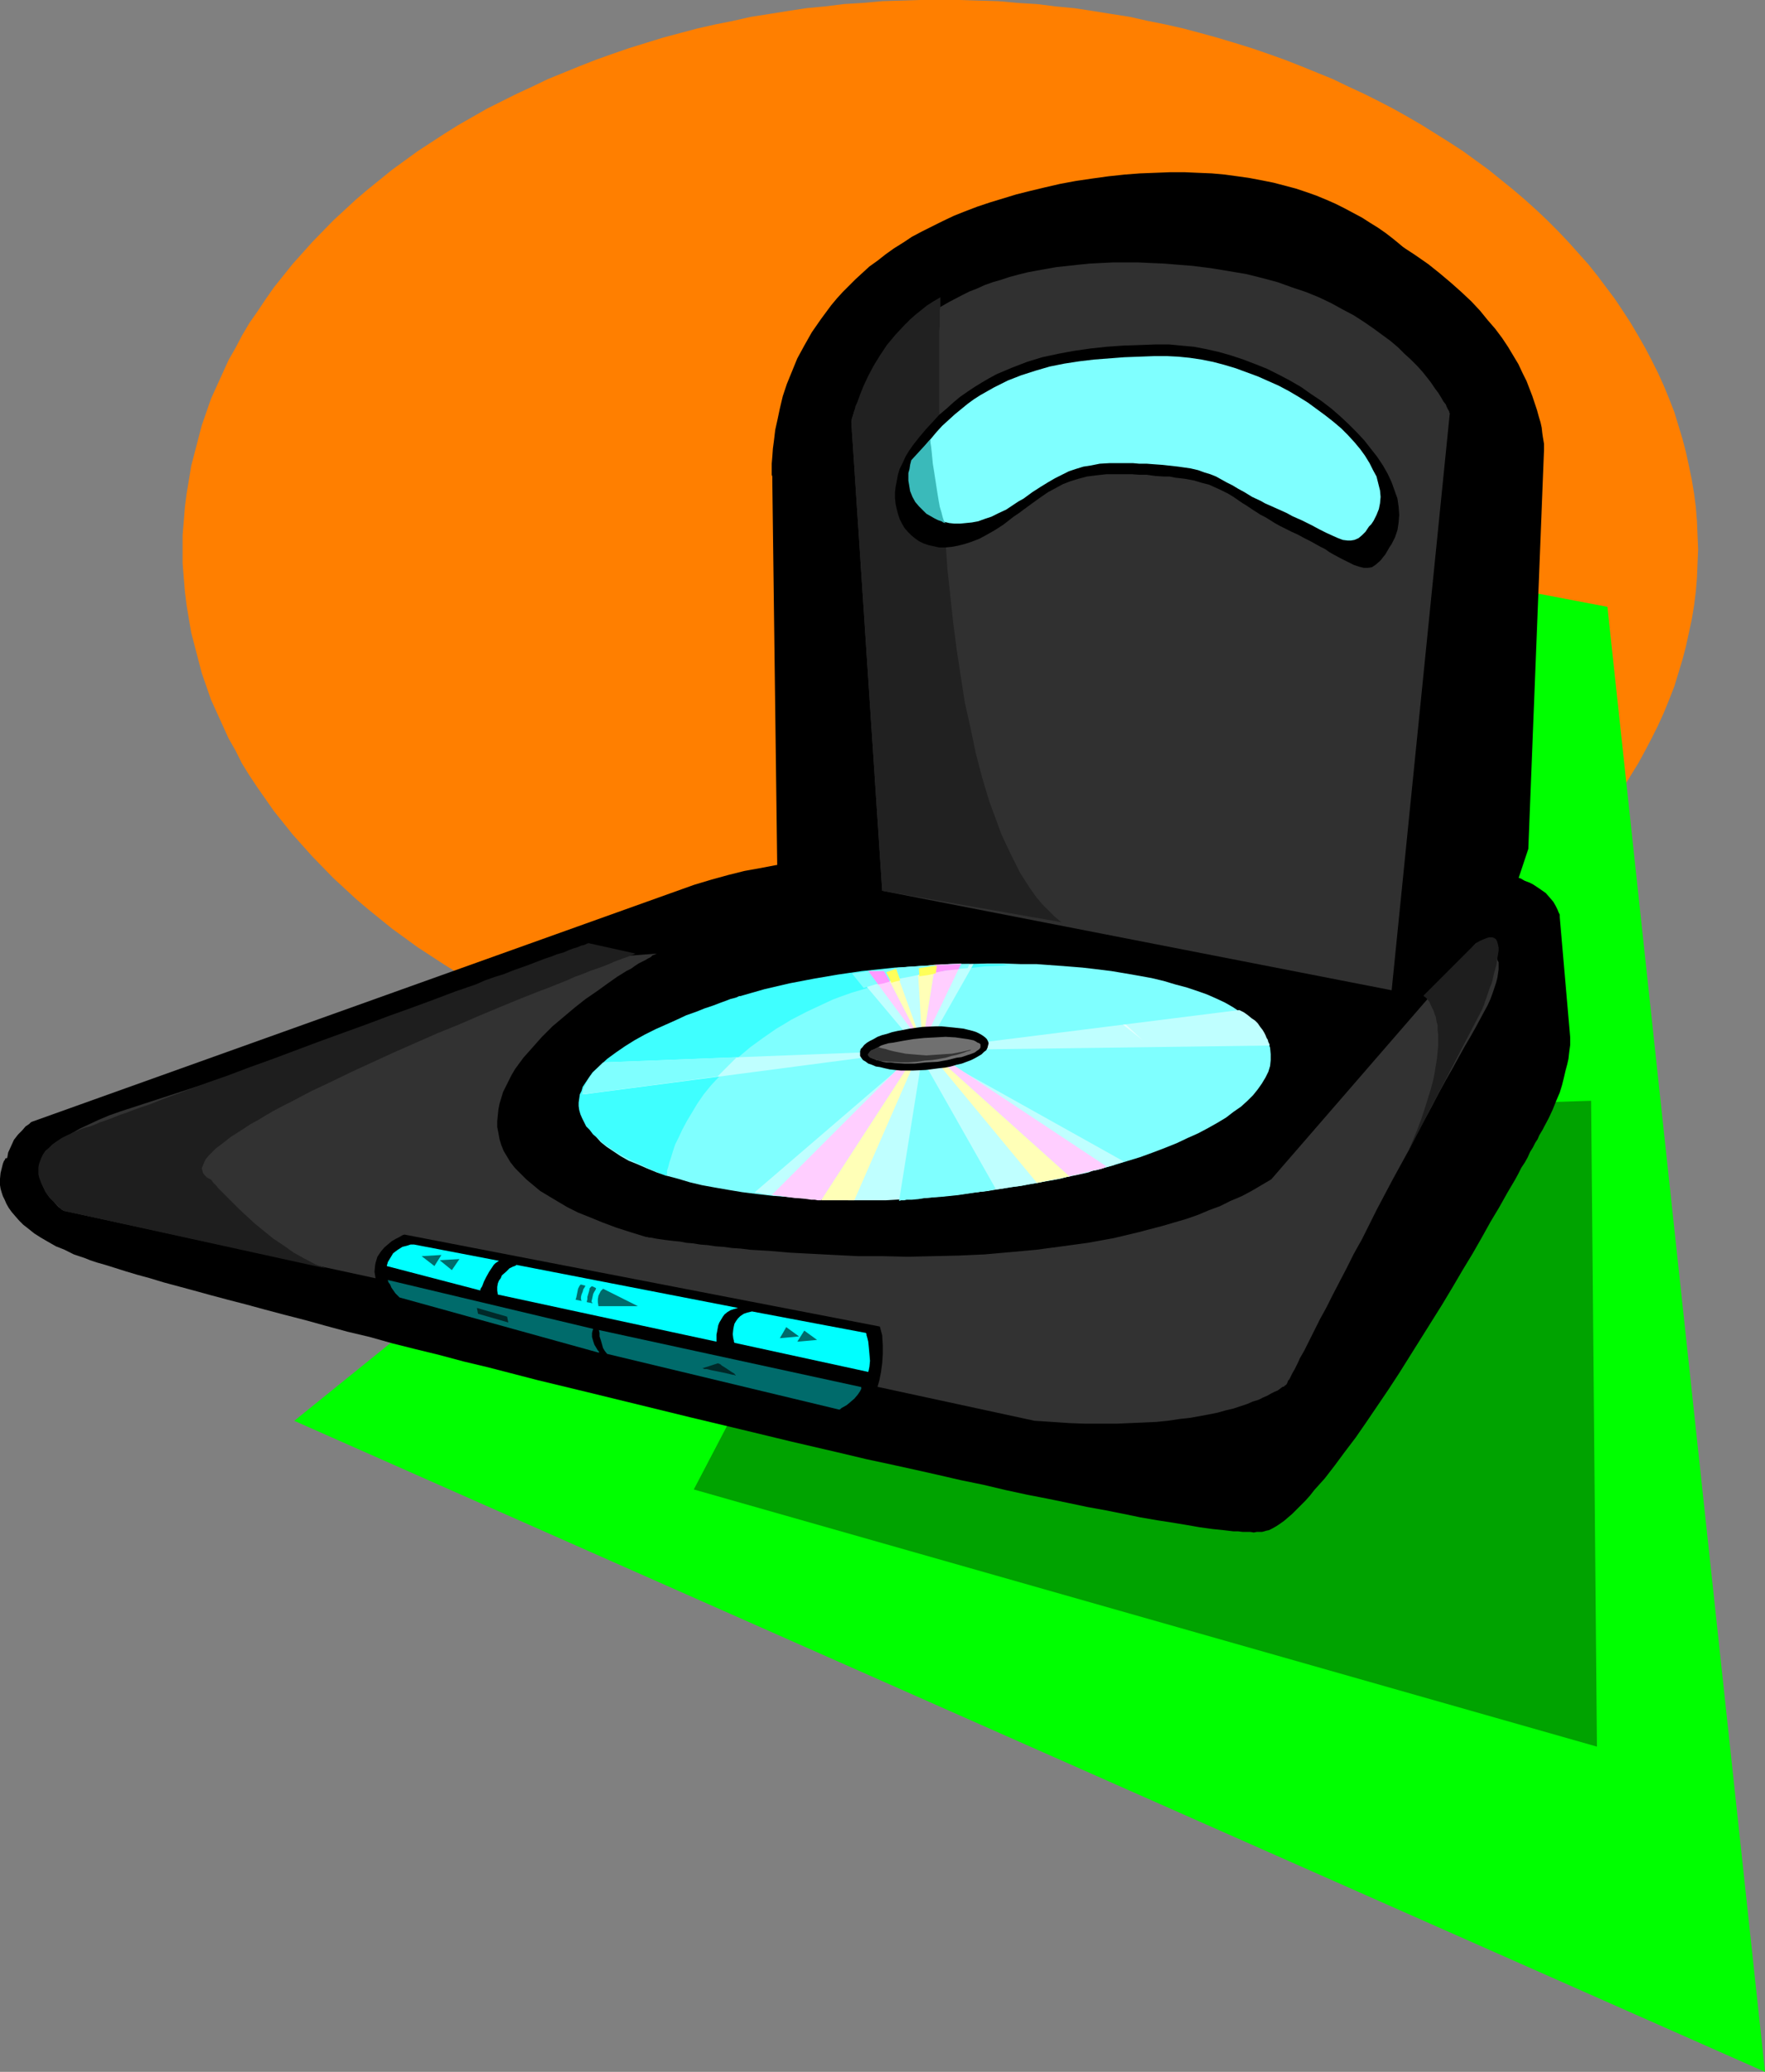 <?xml version="1.0" encoding="UTF-8" standalone="no"?>
<svg
   version="1.0"
   width="129.766mm"
   height="152.232mm"
   id="svg48"
   sodipodi:docname="Portable CD Player 2.wmf"
   xmlns:inkscape="http://www.inkscape.org/namespaces/inkscape"
   xmlns:sodipodi="http://sodipodi.sourceforge.net/DTD/sodipodi-0.dtd"
   xmlns="http://www.w3.org/2000/svg"
   xmlns:svg="http://www.w3.org/2000/svg">
  <rect width="100%" height="100%" fill="#808080" stroke="none"/>
  <sodipodi:namedview
     id="namedview48"
     pagecolor="#ffffff"
     bordercolor="#000000"
     borderopacity="0.25"
     inkscape:showpageshadow="2"
     inkscape:pageopacity="0.0"
     inkscape:pagecheckerboard="0"
     inkscape:deskcolor="#d1d1d1"
     inkscape:document-units="mm" />
  <defs
     id="defs1">
    <pattern
       id="WMFhbasepattern"
       patternUnits="userSpaceOnUse"
       width="6"
       height="6"
       x="0"
       y="0" />
  </defs>
  <path
     style="fill:#ff7f00;fill-opacity:1;fill-rule:evenodd;stroke:none"
     d="m 261.307,305.212 5.494,-0.162 5.333,-0.162 5.333,-0.162 5.333,-0.323 5.333,-0.485 5.171,-0.485 5.171,-0.646 5.333,-0.808 5.01,-0.808 5.171,-0.808 5.01,-0.969 4.848,-1.131 5.01,-1.131 4.848,-1.293 4.686,-1.293 4.848,-1.454 4.686,-1.454 4.686,-1.616 4.525,-1.616 4.525,-1.616 4.363,-1.777 4.363,-1.939 4.363,-1.939 4.202,-2.1 4.202,-2.1 4.04,-2.1 4.04,-2.262 3.878,-2.262 3.878,-2.424 3.878,-2.424 3.717,-2.424 3.555,-2.585 3.555,-2.585 3.394,-2.747 3.394,-2.747 3.232,-2.747 3.232,-2.908 3.07,-2.908 2.909,-2.908 2.909,-3.07 2.747,-3.07 2.747,-3.07 2.586,-3.231 2.424,-3.231 2.424,-3.231 2.262,-3.231 2.101,-3.393 2.101,-3.393 1.939,-3.555 1.778,-3.393 1.778,-3.555 1.616,-3.555 1.454,-3.555 1.454,-3.716 1.131,-3.716 1.131,-3.716 0.97,-3.716 0.808,-3.716 0.808,-3.716 0.646,-3.878 0.485,-3.878 0.323,-3.878 0.162,-4.039 0.162,-3.878 -0.162,-3.878 -0.162,-3.878 -0.323,-4.039 -0.485,-3.716 -0.646,-3.878 -0.808,-3.878 -0.808,-3.716 -0.97,-3.716 -1.131,-3.716 -1.131,-3.716 -1.454,-3.716 -1.454,-3.555 -1.616,-3.555 -1.778,-3.555 -1.778,-3.393 -1.939,-3.393 -2.101,-3.555 -2.101,-3.231 -2.262,-3.393 -2.424,-3.231 -2.424,-3.231 -2.586,-3.231 -2.747,-3.07 -2.747,-3.07 -2.909,-3.07 -2.909,-2.908 -3.07,-2.908 -3.232,-2.908 -3.232,-2.747 -3.394,-2.747 -3.394,-2.747 -3.555,-2.585 -3.555,-2.585 -3.717,-2.424 -3.878,-2.424 -3.878,-2.424 -3.878,-2.262 -4.04,-2.262 -4.04,-2.1 -4.202,-2.1 -4.202,-1.939 -4.363,-2.1 -4.363,-1.777 -4.363,-1.777 -4.525,-1.777 -4.525,-1.616 -4.686,-1.616 -4.686,-1.454 -4.848,-1.454 -4.686,-1.293 -4.848,-1.293 -5.01,-1.131 -4.848,-0.969 -5.01,-1.131 -5.171,-0.808 -5.01,-0.808 -5.333,-0.808 -5.171,-0.485 -5.171,-0.646 -5.333,-0.323 -5.333,-0.485 -5.333,-0.162 L 266.801,0 h -5.494 -5.494 l -5.333,0.162 -5.333,0.162 -5.333,0.485 -5.333,0.323 -5.171,0.646 -5.171,0.485 -5.333,0.808 -5.01,0.808 -5.171,0.808 -5.01,1.131 -4.848,0.969 -5.01,1.131 -4.848,1.293 -4.848,1.293 -4.686,1.454 -4.686,1.454 -4.686,1.616 -4.525,1.616 -4.525,1.777 -4.363,1.777 -4.363,1.777 -4.363,2.1 -4.202,1.939 -4.202,2.1 -4.202,2.1 -7.918,4.524 -3.878,2.424 -7.434,4.847 -3.555,2.585 -3.555,2.585 -3.394,2.747 -3.394,2.747 -3.232,2.747 -6.302,5.817 -5.818,5.978 -2.747,3.07 -2.747,3.07 -2.586,3.231 -2.586,3.231 -2.262,3.231 -2.262,3.393 -2.262,3.231 -2.101,3.555 -1.778,3.393 -1.939,3.393 -1.616,3.555 -1.616,3.555 -1.616,3.555 -1.293,3.716 -1.293,3.716 -0.97,3.716 -0.97,3.716 -0.97,3.716 -0.646,3.878 -0.646,3.878 -0.485,3.716 -0.323,4.039 -0.323,3.878 v 3.878 3.878 l 0.323,4.039 0.323,3.878 0.485,3.878 0.646,3.878 0.646,3.716 0.97,3.716 0.97,3.716 0.97,3.716 1.293,3.716 1.293,3.716 1.616,3.555 1.616,3.555 1.616,3.555 1.939,3.393 1.778,3.555 2.101,3.393 2.262,3.393 2.262,3.231 2.262,3.231 2.586,3.231 2.586,3.231 2.747,3.07 2.747,3.07 5.818,5.978 6.302,5.817 3.232,2.747 3.394,2.747 3.394,2.747 3.555,2.585 3.555,2.585 7.434,4.847 3.878,2.424 7.918,4.524 4.202,2.1 4.202,2.1 4.202,2.1 4.363,1.939 4.363,1.939 4.363,1.777 4.525,1.616 4.525,1.616 4.686,1.616 4.686,1.454 4.686,1.454 4.848,1.293 4.848,1.293 5.01,1.131 4.848,1.131 5.01,0.969 5.171,0.808 5.01,0.808 5.333,0.808 5.171,0.646 5.171,0.485 5.333,0.485 5.333,0.323 5.333,0.162 5.333,0.162 z"
     id="path1" />
  <path
     style="fill:#00ff00;fill-opacity:1;fill-rule:evenodd;stroke:none"
     d="M 377.982,155.434 81.77,394.562 490.455,575.363 446.662,168.521 Z"
     id="path2" />
  <path
     style="fill:#00a300;fill-opacity:1;fill-rule:evenodd;stroke:none"
     d="m 207.333,385.837 -14.544,27.791 250.965,71.415 -1.616,-179.347 -46.541,1.454 z"
     id="path3" />
  <path
     style="fill:#000000;fill-opacity:1;fill-rule:evenodd;stroke:none"
     d="m 414.504,266.273 10.181,-30.537 4.363,-110.839 v -0.485 -0.485 -0.646 l -0.162,-0.969 -0.162,-0.969 -0.162,-1.131 -0.162,-1.454 -0.323,-1.454 -0.485,-1.616 -0.485,-1.777 -0.646,-1.939 -0.646,-1.939 -0.808,-2.1 -0.808,-2.1 -1.131,-2.262 -1.131,-2.424 -1.454,-2.424 -1.454,-2.424 -1.616,-2.424 -1.939,-2.585 -2.101,-2.424 -2.101,-2.585 -2.424,-2.585 -2.747,-2.585 -2.909,-2.585 -3.07,-2.585 -3.232,-2.585 -3.717,-2.585 -3.717,-2.424 -4.202,-2.424 -4.363,-2.262 36.522,198.251 z"
     id="path4" />
  <path
     style="fill:#000000;fill-opacity:1;fill-rule:evenodd;stroke:none"
     d="m 414.504,266.273 2.909,-151.556 v -0.162 -0.162 l -0.162,-0.162 v -0.485 l -0.162,-0.485 -0.162,-0.485 v -0.646 l -0.323,-0.808 -0.162,-0.808 -0.323,-0.808 -0.485,-2.1 -0.808,-2.262 -0.97,-2.585 -1.131,-2.747 -1.293,-2.908 -1.454,-3.07 -1.778,-3.231 -1.939,-3.231 -2.262,-3.393 -2.424,-3.393 -2.747,-3.231 -3.07,-3.393 -3.232,-3.231 -3.717,-3.231 -1.778,-1.454 -2.101,-1.616 -2.101,-1.454 -2.101,-1.293 -2.262,-1.454 -2.424,-1.293 -2.424,-1.293 -2.586,-1.293 -2.586,-1.131 -2.747,-1.131 -2.747,-0.969 -2.909,-0.969 -3.07,-0.808 -3.07,-0.808 -3.232,-0.646 -3.394,-0.646 -3.394,-0.485 -3.555,-0.485 -3.555,-0.323 -3.878,-0.162 -3.717,-0.162 h -4.04 l -4.202,0.162 -4.202,0.162 -4.202,0.323 -4.525,0.485 -4.686,0.646 -4.363,0.646 -4.363,0.808 -4.202,0.969 -4.04,0.969 -3.878,0.969 -3.717,1.131 -3.717,1.131 -3.394,1.131 -3.394,1.293 -3.232,1.293 -3.07,1.454 -2.909,1.454 -2.909,1.454 -2.747,1.454 -2.424,1.616 -2.586,1.616 -2.262,1.616 -2.262,1.777 -2.262,1.616 -1.939,1.777 -1.939,1.777 -1.778,1.777 -1.778,1.777 -1.616,1.777 -1.616,1.939 -2.747,3.716 -2.586,3.716 -2.101,3.716 -1.939,3.555 -1.454,3.555 -1.454,3.555 -1.131,3.393 -0.808,3.393 -0.646,3.07 -0.646,2.908 -0.323,2.747 -0.323,2.424 -0.162,2.262 -0.162,1.939 v 3.07 l 0.162,0.485 v 0.808 0.323 0.162 l 1.454,113.748 z"
     id="path5" />
  <path
     style="fill:#000000;fill-opacity:1;fill-rule:evenodd;stroke:none"
     d="m 8.888,311.514 v 0 l -0.323,0.162 -0.162,0.162 -0.323,0.323 -0.485,0.323 -0.485,0.323 -0.97,1.131 -1.131,1.131 -1.131,1.454 -0.808,1.777 -0.808,1.777 -0.162,0.969 -0.162,0.808 v 0.969 1.131 l 0.323,0.969 0.323,1.131 0.646,0.969 0.646,1.131 0.97,0.969 1.131,1.131 1.293,0.969 1.616,0.969 1.778,1.131 2.101,0.969 2.262,0.969 2.586,0.969 2.101,0.808 2.586,0.646 2.747,0.808 2.909,0.808 3.394,0.969 3.555,0.969 3.878,0.969 4.202,1.131 4.202,0.969 4.686,1.131 4.848,1.131 5.01,1.131 5.171,1.131 5.333,1.293 5.656,1.293 5.656,1.293 5.979,1.293 5.979,1.293 6.141,1.293 6.302,1.454 6.302,1.293 6.464,1.293 13.09,2.747 13.413,2.908 13.574,2.747 27.149,5.494 13.413,2.747 13.251,2.585 6.464,1.293 6.464,1.293 6.302,1.293 6.302,1.293 5.979,1.131 6.141,1.131 5.818,1.131 5.494,1.131 5.494,1.131 5.333,0.969 5.171,0.969 5.01,0.969 4.686,0.969 4.363,0.808 4.363,0.969 4.04,0.808 3.717,0.646 3.555,0.646 3.07,0.646 3.07,0.646 2.586,0.485 2.262,0.323 1.939,0.323 0.97,0.323 0.808,0.162 h 0.646 l 0.646,0.162 0.485,0.162 h 0.323 l 0.485,0.162 h 0.162 0.162 v 0 h 0.162 l 0.162,0.162 h 0.485 0.485 l 0.646,0.162 h 0.808 l 0.97,0.162 h 1.131 2.262 1.454 l 1.293,-0.162 3.07,-0.323 1.616,-0.323 1.616,-0.323 1.616,-0.485 1.616,-0.485 1.778,-0.808 1.616,-0.646 1.778,-0.808 1.616,-1.131 1.778,-1.131 1.616,-1.131 1.616,-1.454 1.616,-1.616 1.454,-1.616 1.616,-1.939 1.293,-2.1 1.293,-2.262 1.293,-2.424 1.131,-2.585 0.162,-0.485 0.323,-0.646 0.323,-0.808 0.485,-0.969 0.485,-0.969 0.646,-1.131 0.646,-1.454 0.808,-1.293 0.646,-1.616 0.97,-1.616 0.808,-1.777 0.97,-1.939 1.131,-1.939 0.97,-1.939 1.131,-2.262 1.131,-2.1 2.586,-4.686 2.424,-5.009 2.909,-5.17 2.747,-5.17 2.909,-5.494 2.909,-5.494 5.979,-11.31 5.979,-11.149 2.909,-5.332 2.747,-5.332 2.747,-5.009 2.586,-4.847 2.586,-4.524 1.131,-2.262 1.131,-2.1 0.97,-1.939 1.131,-1.939 0.97,-1.777 0.97,-1.777 0.808,-1.616 0.808,-1.454 0.646,-1.454 0.808,-1.293 0.485,-0.969 0.646,-1.131 0.323,-0.808 0.485,-0.646 0.323,-0.646 0.162,-0.323 0.162,-0.323 v 0 -0.162 -0.485 l -0.323,-0.646 -0.323,-0.808 -0.485,-0.969 -0.646,-1.131 -0.97,-1.131 -1.131,-1.293 -1.616,-1.131 -0.97,-0.646 -0.97,-0.646 -0.97,-0.485 -1.293,-0.485 -1.131,-0.646 -1.454,-0.485 -1.454,-0.485 -1.616,-0.323 -1.778,-0.323 -1.778,-0.323 -1.939,-0.323 -2.101,-0.162 h -2.262 -2.424 -4.363 l -1.778,-0.162 h -4.04 -2.101 -2.424 l -2.262,-0.162 h -2.586 -2.747 -2.747 l -5.656,-0.162 h -6.141 l -6.464,-0.162 -6.626,-0.162 h -6.787 l -7.11,-0.162 -28.442,-0.485 -7.11,-0.162 -6.949,-0.162 -6.787,-0.162 -6.626,-0.162 h -6.302 l -5.979,-0.162 h -2.909 l -2.747,-0.162 h -2.586 l -2.586,-0.162 h -2.424 -2.424 -2.101 l -2.101,-0.162 h -1.939 -1.939 -1.616 -1.454 -1.454 l -1.131,-0.162 h -1.939 -0.646 -0.97 -0.162 l -0.323,-0.162 h -1.616 -0.808 -1.778 -1.131 -1.131 l -1.293,0.162 h -1.293 l -1.454,0.162 -3.232,0.162 -3.394,0.323 -3.717,0.485 -3.878,0.485 -4.202,0.808 -4.525,0.808 -4.525,1.131 -4.686,1.293 -4.848,1.454 z"
     id="path6" />
  <path
     style="fill:#000000;fill-opacity:1;fill-rule:evenodd;stroke:none"
     d="m 433.411,254.64 2.909,33.446 v 0.646 0.485 0.969 l -0.162,1.131 -0.162,1.293 -0.162,1.454 -0.323,1.454 -0.485,1.777 -0.485,2.1 -0.485,1.939 -0.646,2.1 -0.97,2.262 -0.97,2.424 -1.131,2.424 -1.293,2.424 -0.323,0.646 -0.485,0.808 -0.485,0.808 -0.485,1.131 -0.646,0.969 -0.646,1.293 -0.808,1.293 -0.646,1.454 -0.808,1.454 -0.97,1.454 -0.808,1.616 -0.97,1.777 -2.101,3.555 -2.262,4.039 -2.424,4.039 -2.424,4.362 -2.586,4.524 -2.747,4.524 -2.747,4.686 -2.909,4.847 -5.979,9.533 -5.979,9.533 -3.07,4.686 -3.07,4.524 -3.07,4.524 -2.909,4.201 -3.07,4.039 -2.747,3.716 -2.747,3.555 -2.909,3.231 -1.131,1.454 -1.293,1.454 -1.293,1.293 -1.293,1.293 -1.131,1.131 -1.131,0.969 -1.131,0.969 -1.131,0.808 -0.97,0.646 -1.131,0.646 -0.97,0.485 -0.808,0.162 -0.485,0.162 -0.646,0.162 h -0.646 -0.808 l -0.808,0.162 -0.97,-0.162 h -1.131 -0.97 l -1.293,-0.162 h -1.293 l -2.747,-0.323 -3.07,-0.323 -3.555,-0.485 -3.717,-0.646 -3.878,-0.646 -4.202,-0.646 -4.686,-0.808 -4.686,-0.969 -4.848,-0.969 -5.333,-0.969 -5.333,-1.131 -5.494,-1.131 -5.818,-1.131 -5.979,-1.293 -6.141,-1.454 -6.302,-1.293 -6.302,-1.454 -6.464,-1.454 -6.626,-1.454 -6.787,-1.454 -6.787,-1.616 -13.898,-3.231 -14.059,-3.393 -14.221,-3.393 -28.442,-6.948 -14.059,-3.393 -13.736,-3.555 -6.787,-1.616 -6.626,-1.777 -6.626,-1.616 -6.464,-1.616 -6.302,-1.777 -6.141,-1.454 -5.979,-1.616 -5.818,-1.616 -5.656,-1.454 -5.494,-1.454 -5.333,-1.454 -5.01,-1.293 -4.848,-1.293 -4.686,-1.293 -4.202,-1.131 -4.202,-1.131 -3.717,-1.131 -3.555,-0.969 -3.232,-0.969 -3.07,-0.969 -2.586,-0.808 -1.131,-0.323 -1.131,-0.323 -0.97,-0.323 -0.97,-0.323 -0.808,-0.323 -0.808,-0.323 -2.909,-0.969 -2.586,-1.293 -2.424,-0.969 -2.262,-1.293 -1.939,-1.131 L 9.534,342.536 7.918,341.243 6.464,340.112 5.333,338.981 4.202,337.689 3.232,336.558 2.424,335.427 1.778,334.296 1.293,333.165 0.808,332.195 0.485,331.226 0.162,330.095 0,329.125 v -1.777 l 0.162,-1.616 0.323,-1.293 0.323,-1.293 0.323,-0.808 0.162,-0.162 0.162,-0.323 v -0.162 0 z"
     id="path7" />
  <path
     style="fill:#303030;fill-opacity:1;fill-rule:evenodd;stroke:none"
     d="m 245.147,247.369 -8.565,-129.905 v 0 -0.485 l 0.162,-0.808 0.323,-0.969 0.323,-1.131 0.485,-1.293 0.646,-1.616 0.808,-1.777 0.97,-1.777 0.97,-1.939 1.293,-2.1 1.454,-2.262 1.616,-2.1 1.778,-2.262 2.101,-2.262 2.424,-2.262 2.586,-2.262 2.747,-2.262 3.07,-2.1 3.394,-1.939 3.717,-1.939 1.939,-0.969 2.101,-0.808 2.101,-0.969 2.262,-0.808 2.262,-0.646 2.424,-0.808 2.424,-0.646 2.586,-0.646 2.586,-0.485 2.747,-0.485 2.747,-0.485 3.07,-0.323 2.909,-0.323 3.232,-0.323 3.07,-0.162 3.394,-0.162 h 3.394 3.555 l 3.555,0.162 3.717,0.162 3.878,0.323 4.04,0.323 5.171,0.646 4.848,0.808 4.848,0.808 4.525,1.131 4.202,1.131 4.04,1.454 3.878,1.293 3.555,1.454 3.394,1.616 3.232,1.777 3.07,1.616 2.747,1.777 2.586,1.777 2.424,1.777 2.424,1.777 2.101,1.777 1.778,1.777 1.778,1.616 1.778,1.777 1.454,1.616 1.293,1.616 1.131,1.454 0.97,1.454 0.97,1.293 0.808,1.293 0.646,1.131 0.646,0.808 0.323,0.808 0.323,0.646 0.323,0.485 v 0.323 l 0.162,0.162 -16.16,160.281 z"
     id="path8" />
  <path
     style="fill:#212121;fill-opacity:1;fill-rule:evenodd;stroke:none"
     d="m 261.307,82.564 v 0.485 0.485 1.616 l -0.162,0.969 v 1.293 1.293 1.616 l -0.162,1.777 v 1.939 1.939 12.118 2.747 2.908 l 0.162,2.908 0.162,3.07 v 3.07 l 0.323,6.625 0.162,6.786 0.485,7.109 0.485,7.109 0.485,7.432 0.808,7.432 0.808,7.594 0.97,7.432 1.131,7.432 1.131,7.271 1.616,7.271 1.454,6.948 1.778,6.786 0.97,3.231 0.97,3.231 1.131,3.07 1.131,3.07 1.131,3.07 1.293,2.747 1.293,2.747 1.293,2.585 1.293,2.585 1.454,2.262 1.454,2.262 1.616,2.262 1.616,1.939 1.778,1.777 1.616,1.616 1.939,1.616 -49.773,-8.725 -8.565,-129.905 v 0 -0.162 -0.323 l 0.162,-0.485 0.162,-0.485 0.162,-0.646 0.162,-0.808 0.323,-0.808 0.162,-0.969 0.485,-0.969 0.808,-2.262 0.97,-2.424 1.293,-2.747 1.454,-2.747 1.778,-2.908 1.939,-2.908 2.424,-2.908 2.586,-2.747 1.454,-1.454 1.454,-1.293 1.616,-1.293 1.616,-1.293 1.778,-1.131 z"
     id="path9" />
  <path
     style="fill:#000000;fill-opacity:1;fill-rule:evenodd;stroke:none"
     d="m 321.26,95.652 h 3.555 l 3.394,0.323 3.555,0.323 3.394,0.646 3.555,0.808 3.394,0.969 3.394,1.131 3.394,1.293 3.232,1.293 3.232,1.616 3.07,1.616 3.07,1.777 2.747,1.939 2.909,1.939 2.747,2.1 2.424,2.1 2.424,2.262 2.262,2.262 2.101,2.262 1.778,2.262 1.778,2.262 1.616,2.424 1.293,2.262 1.131,2.424 0.808,2.262 0.808,2.262 0.323,2.262 0.162,2.262 -0.162,2.1 -0.323,2.1 -0.646,1.939 -0.97,1.939 -0.646,0.969 -0.646,1.131 -0.485,0.808 -0.646,0.808 -0.485,0.646 -0.485,0.485 -1.131,0.969 -0.97,0.646 -1.131,0.162 h -1.131 l -1.293,-0.323 -1.454,-0.485 -1.616,-0.808 -1.939,-0.969 -2.101,-1.131 -1.131,-0.646 -1.131,-0.808 -1.293,-0.646 -1.454,-0.808 -1.454,-0.808 -1.616,-0.808 -1.778,-0.969 -1.778,-0.808 -1.616,-0.808 -1.616,-0.808 -1.454,-0.808 -1.293,-0.808 -1.293,-0.808 -1.293,-0.646 -2.262,-1.454 -1.939,-1.293 -0.808,-0.485 -0.97,-0.646 -1.616,-1.131 -1.616,-0.969 -1.616,-0.808 -1.778,-0.808 -1.778,-0.808 -1.939,-0.485 -2.101,-0.646 -2.586,-0.485 -1.293,-0.162 -1.454,-0.162 -1.616,-0.323 h -1.616 l -2.424,-0.162 -2.262,-0.323 h -2.101 l -2.101,-0.162 h -1.778 -3.555 -1.616 l -2.909,0.323 -2.586,0.323 -2.424,0.646 -2.101,0.646 -2.101,0.808 -2.101,1.131 -2.101,1.131 -2.101,1.454 -2.262,1.616 -2.424,1.777 -1.293,0.969 -1.454,0.969 -1.454,1.131 -1.454,1.131 -2.262,1.454 -2.262,1.293 -2.101,1.131 -2.101,0.808 -1.939,0.646 -1.939,0.485 -1.778,0.323 -1.778,0.162 h -1.616 l -1.454,-0.323 -1.454,-0.323 -1.454,-0.485 -1.293,-0.646 -1.131,-0.808 -0.97,-0.808 -0.97,-0.969 -0.97,-1.131 -0.646,-1.131 -0.646,-1.293 -0.485,-1.454 -0.323,-1.293 -0.323,-1.454 -0.162,-1.616 v -1.616 l 0.162,-1.454 0.323,-1.616 0.323,-1.777 0.485,-1.616 0.808,-1.616 0.808,-1.777 0.97,-1.616 1.131,-1.616 1.778,-2.262 1.778,-2.1 1.939,-2.1 1.778,-1.939 2.101,-1.777 1.778,-1.616 1.939,-1.616 2.101,-1.454 1.939,-1.293 2.101,-1.293 1.939,-1.131 2.101,-1.131 4.202,-1.777 4.202,-1.616 4.202,-1.293 4.525,-0.969 4.363,-0.808 4.525,-0.646 4.525,-0.485 4.525,-0.323 z"
     id="path10" />
  <path
     style="fill:#7fffff;fill-opacity:1;fill-rule:evenodd;stroke:none"
     d="m 320.937,98.883 h 3.232 l 3.232,0.162 3.232,0.323 3.232,0.485 3.232,0.646 3.07,0.808 3.232,0.969 3.07,1.131 3.07,1.131 2.909,1.293 2.909,1.293 2.747,1.454 2.747,1.616 2.586,1.616 2.424,1.777 2.424,1.777 2.262,1.777 2.101,1.777 1.939,1.939 1.778,1.939 1.616,1.939 1.293,1.777 1.293,2.1 0.97,1.939 0.97,1.777 0.485,1.939 0.485,1.939 0.162,1.777 -0.162,1.777 -0.323,1.616 -0.646,1.616 -0.808,1.616 -0.646,0.969 -0.646,0.646 -0.97,1.454 -0.97,0.969 -0.97,0.808 -1.131,0.485 -0.97,0.162 h -0.97 l -1.293,-0.162 -1.293,-0.485 -1.454,-0.646 -1.778,-0.808 -1.939,-0.969 -2.101,-1.131 -1.293,-0.646 -1.293,-0.646 -1.454,-0.646 -1.454,-0.646 -1.454,-0.808 -1.778,-0.808 -1.454,-0.646 -1.454,-0.646 -1.454,-0.646 -1.131,-0.646 -2.424,-1.131 -2.101,-1.293 -1.778,-0.969 -1.616,-0.969 -1.616,-0.808 -1.454,-0.808 -1.454,-0.808 -1.616,-0.646 -1.616,-0.485 -1.778,-0.646 -2.101,-0.485 -2.262,-0.323 -1.131,-0.162 -1.454,-0.162 -1.454,-0.162 -1.454,-0.162 -2.262,-0.162 -2.101,-0.162 h -2.101 l -1.778,-0.162 h -1.778 -1.616 -1.616 -1.454 l -2.747,0.162 -2.424,0.485 -2.101,0.323 -2.101,0.646 -1.939,0.646 -1.939,0.969 -1.939,0.969 -1.939,1.131 -2.101,1.293 -2.262,1.454 -2.424,1.777 -1.454,0.808 -1.454,0.969 -1.939,1.293 -2.101,0.969 -1.939,0.969 -1.939,0.646 -1.778,0.646 -1.778,0.323 -1.616,0.162 -1.616,0.162 h -1.616 l -1.454,-0.162 -1.293,-0.323 -1.293,-0.485 -1.131,-0.485 -1.131,-0.646 -0.97,-0.646 -0.97,-0.808 -0.646,-0.969 -0.808,-0.969 -0.485,-0.969 -0.485,-1.131 -0.323,-1.131 -0.162,-1.293 -0.162,-1.293 v -1.293 l 0.162,-1.293 0.162,-1.293 0.323,-1.454 0.646,-1.293 0.646,-1.454 0.646,-1.293 0.97,-1.454 1.131,-1.293 1.616,-1.939 1.616,-1.777 1.778,-1.616 1.778,-1.616 1.778,-1.454 1.778,-1.454 1.778,-1.293 1.778,-1.131 3.717,-2.1 3.878,-1.939 3.717,-1.454 4.04,-1.293 3.878,-1.131 4.04,-0.808 4.202,-0.646 4.04,-0.485 4.202,-0.323 4.202,-0.323 z"
     id="path11" />
  <path
     style="fill:#3ababa;fill-opacity:1;fill-rule:evenodd;stroke:none"
     d="m 258.56,121.988 v 0.323 0.162 0.485 l 0.162,0.969 0.162,1.454 0.162,1.616 0.162,1.777 0.323,1.939 0.323,2.1 0.646,4.201 0.323,1.939 0.323,1.777 0.485,1.616 0.323,1.293 0.323,0.969 0.323,0.485 0.162,0.162 h -0.162 l -0.485,-0.162 -0.485,-0.323 -0.97,-0.323 -0.97,-0.485 -1.131,-0.646 -1.131,-0.646 -0.97,-0.969 -1.131,-1.131 -0.97,-1.131 -0.808,-1.454 -0.646,-1.616 -0.323,-1.939 -0.162,-0.969 v -0.969 -1.131 l 0.323,-1.131 0.162,-1.131 0.323,-1.293 z"
     id="path12" />
  <path
     style="fill:#000000;fill-opacity:1;fill-rule:evenodd;stroke:none"
     d="m 260.822,340.758 5.333,-0.485 5.333,-0.485 5.171,-0.646 5.171,-0.808 5.171,-0.808 4.848,-0.808 4.848,-0.969 4.686,-1.131 4.686,-1.131 4.363,-1.131 4.363,-1.131 4.202,-1.454 4.04,-1.293 3.717,-1.454 3.878,-1.454 3.555,-1.454 3.232,-1.616 3.232,-1.616 3.07,-1.616 2.747,-1.777 2.586,-1.616 2.424,-1.777 2.262,-1.777 1.939,-1.777 1.778,-1.777 1.454,-1.939 1.293,-1.939 0.97,-1.777 0.808,-1.939 0.485,-1.939 0.323,-1.939 v -1.777 l -0.323,-1.939 -0.485,-1.777 -0.808,-1.939 -1.131,-1.616 -1.293,-1.777 -1.616,-1.616 -1.778,-1.616 -1.939,-1.616 -2.262,-1.454 -2.424,-1.293 -2.747,-1.454 -2.747,-1.293 -3.07,-1.131 -3.232,-1.131 -3.394,-1.131 -3.555,-0.969 -3.717,-0.969 -4.04,-0.808 -4.04,-0.808 -4.202,-0.646 -4.363,-0.646 -4.363,-0.646 -4.686,-0.323 -4.686,-0.323 -4.686,-0.323 -5.01,-0.323 h -5.01 -5.171 -5.171 l -5.171,0.323 -5.333,0.323 -5.494,0.323 -5.333,0.485 -5.333,0.485 -5.171,0.646 -5.171,0.808 -5.171,0.808 -4.848,0.969 -4.848,0.969 -4.686,0.969 -4.525,1.131 -4.525,1.131 -4.363,1.293 -4.04,1.293 -4.04,1.293 -3.878,1.454 -3.717,1.454 -3.555,1.616 -3.394,1.454 -3.232,1.616 -3.07,1.777 -2.747,1.616 -2.586,1.616 -2.424,1.777 -2.262,1.777 -1.939,1.939 -1.616,1.777 -1.616,1.777 -1.293,1.939 -0.97,1.939 -0.808,1.777 -0.485,1.939 -0.323,1.939 v 1.939 l 0.323,1.939 0.646,1.777 0.646,1.777 1.131,1.777 1.293,1.616 1.616,1.616 1.778,1.616 2.101,1.616 2.101,1.454 2.424,1.454 2.747,1.293 2.747,1.293 3.07,1.131 3.232,1.131 3.394,1.131 3.555,0.969 3.717,0.969 4.04,0.808 4.04,0.808 4.202,0.808 4.363,0.485 4.363,0.646 4.686,0.323 4.686,0.485 4.848,0.323 4.848,0.162 h 5.01 5.171 5.171 l 5.333,-0.162 5.333,-0.323 z"
     id="path13" />
  <path
     style="fill:#7fffff;fill-opacity:1;fill-rule:evenodd;stroke:none"
     d="m 260.014,332.195 5.01,-0.485 4.848,-0.485 4.686,-0.485 4.686,-0.808 4.686,-0.646 4.363,-0.808 4.525,-0.808 4.202,-0.969 4.202,-0.969 4.04,-0.969 4.04,-1.131 3.717,-1.131 3.717,-1.131 3.555,-1.293 3.394,-1.293 3.232,-1.293 3.07,-1.454 2.909,-1.293 2.747,-1.454 2.586,-1.454 2.424,-1.454 2.101,-1.616 2.101,-1.454 1.778,-1.616 1.616,-1.616 1.293,-1.616 1.131,-1.616 0.97,-1.616 0.808,-1.616 0.485,-1.616 0.162,-1.616 v -1.616 l -0.162,-1.777 -0.485,-1.454 -0.808,-1.616 -0.97,-1.454 -1.293,-1.454 -1.293,-1.454 -1.616,-1.293 -1.939,-1.293 -1.939,-1.293 -2.262,-1.293 -2.424,-1.131 -2.586,-1.131 -2.747,-0.969 -2.909,-0.969 -3.07,-0.808 -3.232,-0.969 -3.394,-0.808 -3.555,-0.646 -3.717,-0.646 -3.878,-0.646 -3.878,-0.485 -4.202,-0.485 -4.04,-0.323 -4.363,-0.323 -4.363,-0.323 h -4.525 l -4.525,-0.162 h -4.686 l -4.686,0.162 -4.848,0.162 -4.848,0.323 -4.848,0.323 -5.01,0.485 -4.848,0.485 -4.686,0.485 -4.686,0.808 -4.686,0.646 -4.525,0.808 -4.363,0.808 -4.202,0.969 -4.202,0.969 -4.04,1.131 -4.04,0.969 -3.717,1.131 -3.717,1.293 -3.555,1.131 -3.394,1.293 -3.232,1.293 -3.07,1.454 -2.909,1.293 -2.747,1.454 -2.586,1.454 -2.424,1.616 -2.101,1.454 -2.101,1.454 -1.778,1.616 -1.616,1.616 -1.293,1.616 -1.131,1.616 -0.97,1.616 -0.808,1.616 -0.485,1.616 -0.162,1.616 v 1.616 l 0.162,1.777 0.485,1.454 0.808,1.616 0.97,1.454 1.293,1.454 1.293,1.454 1.616,1.293 1.939,1.293 1.939,1.293 2.262,1.293 2.424,0.969 2.586,1.131 2.747,1.131 2.909,0.969 3.07,0.808 3.232,0.969 3.394,0.808 3.555,0.646 3.717,0.646 3.878,0.646 3.878,0.485 4.202,0.485 4.04,0.323 4.363,0.323 4.363,0.162 4.525,0.162 4.525,0.162 h 4.686 l 4.686,-0.162 4.848,-0.162 4.848,-0.323 z"
     id="path14" />
  <path
     style="fill:#3fffff;fill-opacity:1;fill-rule:evenodd;stroke:none"
     d="m 185.193,326.54 v -0.162 l 0.162,-0.485 v -0.808 l 0.323,-0.969 0.323,-1.293 0.485,-1.454 0.485,-1.616 0.646,-1.939 0.97,-1.939 0.97,-2.1 1.293,-2.424 1.454,-2.424 1.454,-2.424 1.778,-2.585 2.101,-2.585 2.424,-2.585 2.424,-2.747 2.909,-2.585 3.07,-2.585 3.555,-2.585 3.717,-2.585 1.939,-1.131 2.101,-1.293 4.363,-2.262 2.424,-1.131 2.424,-1.131 2.424,-1.131 2.586,-0.969 2.747,-0.969 2.747,-0.808 3.07,-0.969 2.909,-0.808 3.232,-0.808 3.07,-0.646 3.394,-0.808 3.394,-0.485 3.555,-0.646 3.717,-0.485 3.717,-0.323 3.878,-0.485 4.04,-0.162 4.04,-0.323 h -0.485 -0.485 -0.808 l -0.97,-0.162 h -1.131 -1.293 -9.211 -2.262 l -2.424,0.162 -2.586,0.162 -2.586,0.162 -2.747,0.162 -2.909,0.162 -2.909,0.162 -3.07,0.323 -6.141,0.646 -6.626,0.969 -6.626,1.131 -6.787,1.293 -6.949,1.616 -6.787,1.939 v 0 h -0.323 l -0.323,0.162 -0.323,0.162 -0.485,0.162 -0.646,0.162 -0.646,0.162 -0.808,0.323 -1.778,0.646 -2.101,0.808 -2.424,0.808 -2.424,0.969 -2.747,0.969 -2.747,1.293 -2.909,1.293 -2.909,1.293 -2.909,1.454 -2.909,1.616 -2.586,1.616 -2.586,1.777 -2.424,1.777 -2.101,1.939 -1.939,1.777 -1.454,2.1 -0.646,0.969 -0.646,0.969 -0.323,1.131 -0.485,0.969 -0.162,1.131 -0.162,1.131 v 0.969 l 0.162,1.131 0.323,1.131 0.485,1.131 0.485,0.969 0.646,1.293 0.97,0.969 0.97,1.293 1.293,0.969 1.293,1.293 1.616,1.131 1.616,1.131 1.939,1.131 2.101,1.131 2.424,1.131 2.424,1.131 2.747,1.293 z"
     id="path15" />
  <path
     style="fill:#bfffff;fill-opacity:1;fill-rule:evenodd;stroke:none"
     d="m 237.713,270.312 17.938,21.328 -45.894,39.424 v 0 l 0.162,0.162 h 0.485 0.323 l 0.646,0.162 0.646,0.162 0.808,0.162 h 0.97 l 1.131,0.323 h 1.131 l 1.293,0.162 1.454,0.162 1.454,0.162 1.616,0.162 1.778,0.162 1.778,0.162 h 1.939 l 1.939,0.162 h 2.101 l 4.525,0.162 h 7.434 2.747 l 2.747,-0.162 2.747,-0.162 2.909,-0.162 2.909,-0.162 3.07,-0.323 3.07,-0.323 3.232,-0.323 3.232,-0.485 2.909,-0.323 2.909,-0.485 2.747,-0.323 2.747,-0.485 2.424,-0.323 2.424,-0.485 2.262,-0.323 2.101,-0.485 2.101,-0.323 1.939,-0.323 1.778,-0.485 1.616,-0.323 1.616,-0.323 1.454,-0.323 1.454,-0.323 1.131,-0.485 1.131,-0.162 1.131,-0.323 0.97,-0.323 1.778,-0.485 0.646,-0.162 0.646,-0.323 0.97,-0.323 0.808,-0.162 0.323,-0.162 0.162,-0.162 -55.267,-30.861 13.574,-23.913 h -1.131 -0.97 -1.293 -1.293 -1.778 l -1.939,0.162 -2.101,0.162 -2.586,0.162 -2.586,0.162 -2.909,0.162 -3.232,0.485 -3.394,0.323 -3.717,0.485 z"
     id="path16" />
  <path
     style="fill:#ffceff;fill-opacity:1;fill-rule:evenodd;stroke:none"
     d="m 241.269,269.666 15.029,20.358 -41.854,41.848 h 0.162 0.485 l 0.646,0.162 h 0.808 l 0.808,0.162 1.131,0.162 2.262,0.323 2.424,0.162 1.131,0.162 1.131,0.162 h 0.97 l 0.808,0.162 h 0.97 l 28.118,-43.302 40.885,36.677 h 0.162 l 0.162,-0.162 0.485,-0.162 h 0.485 l 0.646,-0.162 0.808,-0.162 1.616,-0.485 3.555,-0.808 1.454,-0.323 0.485,-0.323 0.485,-0.162 -51.227,-33.93 10.827,-22.459 -7.272,0.323 -3.555,22.136 -10.504,-20.358 z"
     id="path17" />
  <path
     style="fill:#ffffb7;fill-opacity:1;fill-rule:evenodd;stroke:none"
     d="m 245.793,269.666 10.504,20.358 -28.118,43.302 h 9.211 l 18.907,-43.302 31.835,38.454 9.05,-1.777 -40.885,-36.677 3.555,-22.136 -4.848,0.646 1.293,21.489 -7.595,-21.166 z"
     id="path18" />
  <path
     style="fill:#7fffff;fill-opacity:1;fill-rule:evenodd;stroke:none"
     d="m 255.651,297.134 -5.818,36.354 h 0.162 l 0.323,-0.162 h 0.485 0.485 l 0.646,-0.162 h 1.454 l 1.778,-0.162 1.939,-0.323 2.262,-0.162 2.262,-0.162 4.686,-0.485 2.101,-0.323 2.262,-0.323 1.939,-0.323 1.616,-0.162 1.454,-0.323 0.485,-0.162 0.485,-0.162 -19.23,-33.93 z"
     id="path19" />
  <path
     style="fill:#bfffff;fill-opacity:1;fill-rule:evenodd;stroke:none"
     d="m 168.064,295.033 h -0.162 l -0.162,0.162 -0.485,0.646 -0.485,0.323 -0.485,0.485 -1.131,1.131 -0.97,1.454 -0.97,1.454 -0.808,1.616 -0.162,0.808 -0.162,0.808 93.566,-12.28 97.121,-1.293 v 0 -0.323 l -0.162,-0.323 -0.162,-0.323 -0.162,-0.646 -0.323,-0.485 -0.323,-0.808 -0.323,-0.646 -0.485,-0.808 -0.646,-0.808 -0.646,-0.969 -0.808,-0.808 -0.97,-0.646 -0.97,-0.808 -1.131,-0.808 -1.293,-0.646 -88.718,11.149 z"
     id="path20" />
  <path
     style="fill:#000000;fill-opacity:1;fill-rule:evenodd;stroke:none"
     d="m 257.267,297.134 3.717,-0.485 1.616,-0.162 1.616,-0.323 1.616,-0.485 1.454,-0.323 1.293,-0.485 1.293,-0.485 0.97,-0.485 1.131,-0.646 0.808,-0.485 0.646,-0.646 0.646,-0.485 0.323,-0.646 0.162,-0.646 0.162,-0.646 -0.162,-0.485 -0.323,-0.646 -0.485,-0.485 -0.646,-0.485 -0.808,-0.485 -0.97,-0.485 -0.97,-0.323 -1.293,-0.323 -1.293,-0.323 -1.454,-0.162 -1.454,-0.162 -1.616,-0.162 -1.616,-0.162 h -1.616 l -3.717,0.162 -3.555,0.485 -1.616,0.323 -1.778,0.323 -1.454,0.323 -1.454,0.485 -1.293,0.323 -1.293,0.485 -1.131,0.646 -0.97,0.485 -0.808,0.485 -0.808,0.646 -0.485,0.646 -0.485,0.485 -0.162,0.646 v 0.646 0.646 l 0.323,0.485 0.485,0.646 0.808,0.485 0.646,0.485 0.97,0.323 1.131,0.485 1.131,0.162 1.293,0.323 1.454,0.323 1.454,0.162 1.616,0.162 h 3.394 z"
     id="path21" />
  <path
     style="fill:#707070;fill-opacity:1;fill-rule:evenodd;stroke:none"
     d="m 257.267,295.033 3.232,-0.162 2.747,-0.485 2.586,-0.646 1.293,-0.162 0.97,-0.323 0.97,-0.323 0.97,-0.323 0.808,-0.323 0.646,-0.485 0.485,-0.323 0.323,-0.323 0.162,-0.323 v -0.323 -0.485 l -0.323,-0.323 -0.485,-0.162 -0.485,-0.323 -0.646,-0.323 -0.808,-0.162 -0.808,-0.162 -1.131,-0.162 -1.131,-0.162 -1.131,-0.162 -2.747,-0.162 -2.909,0.162 -3.07,0.162 -3.07,0.323 -2.909,0.485 -2.586,0.485 -1.293,0.162 -1.131,0.323 -0.97,0.323 -0.808,0.485 -0.646,0.323 -0.646,0.323 -0.485,0.323 -0.485,0.323 -0.162,0.485 v 0.323 l 0.162,0.323 0.162,0.323 0.485,0.323 0.485,0.162 0.646,0.323 0.808,0.162 0.97,0.323 0.97,0.162 h 1.131 l 1.293,0.162 2.586,0.162 h 2.909 z"
     id="path22" />
  <path
     style="fill:#7fffff;fill-opacity:1;fill-rule:evenodd;stroke:none"
     d="m 199.414,298.911 2.586,-2.585 2.747,-2.747 -37.006,1.454 h -0.162 l -0.162,0.162 -0.646,0.646 -0.323,0.323 -0.485,0.485 -1.131,1.131 -1.131,1.454 -0.808,1.454 -0.808,1.616 -0.162,0.808 -0.162,0.808 v 0 z"
     id="path23" />
  <path
     style="fill:#7fffff;fill-opacity:1;fill-rule:evenodd;stroke:none"
     d="m 269.387,267.727 h -2.909 l -3.232,0.162 -3.555,0.162 -3.717,0.162 -1.939,0.162 -2.101,0.162 -2.262,0.162 -2.262,0.323 -2.586,0.323 -2.586,0.162 -2.747,0.485 -2.747,0.323 3.232,4.039 3.232,-0.969 3.394,-0.808 3.394,-0.808 3.394,-0.646 3.717,-0.808 3.717,-0.485 4.04,-0.646 4.04,-0.323 z"
     id="path24" />
  <path
     style="fill:#ff99ff;fill-opacity:1;fill-rule:evenodd;stroke:none"
     d="m 259.529,270.151 3.394,-0.646 3.394,-0.323 0.808,-1.454 v 0 l -3.555,0.162 -3.717,0.162 v 0 z"
     id="path25" />
  <path
     style="fill:#ff99ff;fill-opacity:1;fill-rule:evenodd;stroke:none"
     d="m 245.632,269.666 h -4.363 l 2.747,3.716 1.616,-0.323 1.616,-0.485 z"
     id="path26" />
  <path
     style="fill:#ffff59;fill-opacity:1;fill-rule:evenodd;stroke:none"
     d="m 260.014,270.312 0.323,-2.1 -1.778,0.162 -3.232,0.485 0.162,2.262 2.262,-0.323 z"
     id="path27" />
  <path
     style="fill:#ffff59;fill-opacity:1;fill-rule:evenodd;stroke:none"
     d="m 249.025,269.02 v 0 l -2.747,0.969 1.454,2.908 1.131,-0.323 1.293,-0.323 z"
     id="path28" />
  <path
     style="fill:#e5ffff;fill-opacity:1;fill-rule:evenodd;stroke:none"
     d="m 312.049,284.531 5.494,4.362 -4.686,-4.362 z"
     id="path29" />
  <path
     style="fill:#333333;fill-opacity:1;fill-rule:evenodd;stroke:none"
     d="m 244.016,290.832 h 0.162 l 0.485,0.162 0.646,0.162 0.808,0.162 0.97,0.323 1.293,0.323 1.616,0.323 1.616,0.323 1.778,0.162 1.939,0.162 2.101,0.162 2.262,-0.162 2.424,-0.162 2.424,-0.162 2.586,-0.485 2.747,-0.646 -0.162,0.162 -0.323,0.162 -0.646,0.162 -0.808,0.323 -0.97,0.323 -1.131,0.323 -1.454,0.323 -1.616,0.485 -1.778,0.323 -1.939,0.323 -2.101,0.162 -2.101,0.323 -2.424,0.162 h -2.424 l -2.586,-0.162 -2.747,-0.162 v 0 l -0.323,-0.162 -0.808,-0.162 -0.808,-0.323 -0.97,-0.323 -0.323,-0.323 -0.162,-0.162 -0.162,-0.485 0.162,-0.162 0.323,-0.485 0.485,-0.485 0.97,-0.323 z"
     id="path30" />
  <path
     style="fill:#323232;fill-opacity:1;fill-rule:evenodd;stroke:none"
     d="m 182.446,264.819 v 0 l -0.323,0.162 -0.323,0.162 -0.485,0.162 -0.485,0.485 -0.646,0.323 -0.808,0.485 -0.97,0.485 -0.97,0.485 -0.97,0.646 -1.131,0.808 -1.293,0.646 -2.586,1.616 -2.747,1.939 -2.909,2.1 -3.07,2.1 -3.07,2.424 -3.07,2.585 -3.07,2.585 -2.909,2.908 -2.586,2.908 -2.586,2.908 -2.262,3.07 -0.97,1.616 -0.808,1.616 -0.808,1.616 -0.808,1.616 -0.485,1.616 -0.485,1.616 -0.323,1.616 -0.162,1.616 -0.162,1.616 v 1.616 l 0.323,1.616 0.323,1.777 0.485,1.616 0.646,1.616 0.97,1.616 0.97,1.616 1.293,1.616 1.454,1.454 1.616,1.616 1.939,1.616 1.939,1.616 2.424,1.454 2.424,1.454 2.747,1.616 2.909,1.454 3.232,1.293 3.555,1.454 3.878,1.454 4.04,1.293 4.202,1.293 v 0 h 0.323 l 0.485,0.162 h 0.485 l 0.808,0.162 0.808,0.162 1.131,0.162 1.131,0.162 1.293,0.162 1.454,0.162 1.616,0.162 1.616,0.323 1.939,0.162 1.939,0.323 2.101,0.162 2.101,0.323 2.262,0.162 2.424,0.323 2.424,0.162 2.586,0.323 5.494,0.323 5.656,0.485 6.141,0.323 6.302,0.323 6.464,0.323 h 6.787 l 6.949,0.162 6.949,-0.162 7.11,-0.162 7.272,-0.323 7.272,-0.646 7.11,-0.646 7.272,-0.969 7.11,-0.969 7.11,-1.293 6.787,-1.616 6.787,-1.777 6.626,-1.939 3.232,-1.131 3.07,-1.293 3.07,-1.131 2.909,-1.454 3.07,-1.293 2.747,-1.454 2.747,-1.616 2.747,-1.616 56.883,-65.599 h 0.485 0.646 l 0.808,0.323 0.97,0.323 0.808,0.485 0.808,0.646 0.808,0.808 0.323,0.646 0.162,0.646 0.162,0.808 0.323,0.646 v 0.969 0.969 l -0.162,1.131 -0.162,1.131 -0.323,1.293 -0.485,1.454 -0.485,1.454 -0.646,1.777 -0.808,1.777 -0.97,1.777 -1.131,2.1 -1.131,2.1 -1.454,2.585 -1.616,2.747 -1.616,2.908 -1.778,3.231 -1.939,3.393 -1.939,3.555 -1.939,3.716 -2.101,3.878 -2.101,3.878 -2.101,4.201 -4.525,8.24 -4.363,8.24 -4.202,8.402 -2.262,4.039 -1.939,3.878 -1.939,3.716 -1.939,3.716 -1.778,3.555 -1.778,3.231 -1.616,3.231 -1.454,2.908 -1.293,2.585 -1.293,2.262 -0.485,1.131 -0.485,0.969 -0.485,0.969 -0.485,0.808 -0.323,0.646 -0.323,0.646 -0.323,0.646 -0.323,0.323 -0.162,0.485 -0.162,0.323 v 0 0.162 h -0.162 v 0.162 l -0.323,0.162 -0.323,0.323 -0.485,0.162 -0.646,0.485 -0.646,0.485 -0.808,0.323 -0.97,0.485 -1.131,0.646 -1.131,0.485 -1.293,0.646 -1.616,0.485 -1.454,0.646 -1.939,0.646 -1.939,0.646 -2.101,0.485 -2.262,0.646 -2.424,0.485 -2.586,0.485 -2.747,0.485 -2.909,0.323 -3.232,0.485 -3.232,0.323 -3.555,0.162 -3.717,0.162 -3.878,0.162 h -8.403 l -4.525,-0.162 -4.686,-0.323 -5.01,-0.323 -269.872,-58.328 v 0 l -0.162,-0.162 -0.323,-0.162 -0.323,-0.323 -0.485,-0.323 -0.485,-0.485 -0.97,-1.131 -1.131,-1.131 -1.131,-1.616 -0.808,-1.777 -0.162,-0.808 -0.162,-0.969 -0.162,-0.969 v -1.131 l 0.323,-1.131 0.323,-0.969 0.485,-1.131 0.646,-1.131 0.97,-1.293 1.131,-1.131 1.293,-1.293 1.616,-1.131 1.778,-1.293 2.262,-1.293 2.424,-1.131 2.747,-1.293 3.07,-1.293 3.232,-1.131 129.926,-42.332 z"
     id="path31" />
  <path
     style="fill:#1e1e1e;fill-opacity:1;fill-rule:evenodd;stroke:none"
     d="m 395.596,276.452 v 0.162 l 0.485,0.323 0.485,0.485 0.646,0.808 0.485,1.131 0.646,1.293 0.323,0.969 0.323,0.808 0.162,1.131 0.323,1.131 v 1.293 l 0.162,1.293 v 1.454 1.616 l -0.162,1.777 -0.162,1.777 -0.323,1.939 -0.323,2.1 -0.485,2.262 -0.646,2.424 -0.808,2.585 -0.808,2.585 -0.97,2.908 -1.131,3.07 -1.293,3.07 -1.454,3.393 20.523,-39.424 v 0 l 0.162,-0.323 0.162,-0.323 0.162,-0.485 0.323,-0.646 0.162,-0.646 0.646,-1.777 0.646,-1.939 0.808,-2.1 0.485,-2.262 0.646,-2.262 0.323,-2.1 0.323,-1.939 v -0.808 l -0.162,-0.808 -0.162,-0.646 -0.162,-0.485 -0.323,-0.485 -0.485,-0.323 -0.485,-0.162 h -0.808 l -0.646,0.162 -0.808,0.323 -1.131,0.485 -1.131,0.646 z"
     id="path32" />
  <path
     style="fill:#1e1e1e;fill-opacity:1;fill-rule:evenodd;stroke:none"
     d="m 176.629,264.819 h -0.162 l -0.162,0.162 -0.485,0.162 -0.808,0.323 -0.808,0.323 -0.97,0.323 -1.293,0.485 -1.293,0.485 -1.454,0.646 -1.616,0.646 -1.778,0.646 -1.939,0.646 -1.939,0.808 -2.262,0.808 -2.101,0.969 -2.424,0.969 -2.424,0.969 -2.586,0.969 -5.333,2.1 -5.494,2.262 -5.818,2.424 -5.979,2.585 -5.979,2.424 -12.12,5.332 -5.979,2.747 -5.979,2.747 -5.656,2.747 -5.494,2.585 -5.171,2.747 -2.586,1.293 -2.424,1.293 -2.262,1.293 -2.101,1.293 -2.101,1.131 -1.939,1.293 -1.778,1.131 -1.778,1.131 -1.454,1.131 -1.454,1.131 -1.293,0.969 -0.97,0.969 -0.97,0.969 -0.808,0.969 -0.485,0.969 -0.323,0.808 -0.323,0.808 0.162,0.646 0.162,0.646 0.485,0.646 0.646,0.646 0.97,0.485 v 0 l 0.162,0.162 0.323,0.323 0.162,0.323 0.485,0.485 0.485,0.485 0.485,0.646 0.646,0.646 0.646,0.646 0.808,0.808 1.778,1.777 1.939,1.939 2.101,1.939 2.262,2.1 2.586,2.1 2.586,2.1 2.909,1.939 2.747,1.939 2.909,1.616 3.07,1.616 2.909,1.131 -72.882,-15.996 v 0 l -0.162,-0.162 -0.323,-0.162 -0.162,-0.162 -0.808,-0.808 -0.97,-0.969 -0.97,-0.969 -1.131,-1.293 -0.808,-1.454 -0.808,-1.616 -0.646,-1.777 -0.162,-0.808 v -0.969 -0.808 l 0.162,-0.969 0.323,-0.969 0.323,-0.808 0.485,-0.969 0.646,-0.969 0.97,-0.808 0.97,-0.969 1.131,-0.808 1.454,-0.969 1.616,-0.808 1.778,-0.808 0.162,-0.162 h 0.162 l 0.485,-0.162 0.646,-0.323 0.808,-0.323 0.97,-0.323 1.293,-0.323 1.293,-0.485 1.454,-0.646 1.454,-0.485 1.778,-0.646 1.939,-0.808 1.939,-0.646 2.101,-0.808 2.262,-0.808 2.424,-0.808 2.424,-0.969 2.424,-0.969 2.747,-0.969 2.586,-0.969 5.656,-2.1 5.979,-2.1 5.979,-2.262 6.302,-2.262 12.928,-4.847 12.928,-4.686 6.464,-2.424 6.302,-2.262 6.141,-2.262 5.979,-2.262 5.656,-1.939 2.586,-1.131 2.747,-0.969 2.586,-0.808 2.424,-0.969 2.262,-0.808 2.262,-0.808 2.101,-0.808 2.101,-0.808 1.939,-0.646 1.616,-0.646 1.778,-0.485 1.454,-0.646 1.293,-0.485 1.131,-0.323 1.131,-0.485 0.808,-0.162 0.646,-0.323 0.485,-0.162 z"
     id="path33" />
  <path
     style="fill:#000000;fill-opacity:1;fill-rule:evenodd;stroke:none"
     d="m 112.473,342.859 v 0 h -0.162 l -0.485,0.162 -0.808,0.485 -0.97,0.485 -1.131,0.646 -0.97,0.808 -1.131,0.969 -0.97,1.131 -0.97,1.454 -0.485,1.616 -0.162,0.808 -0.162,1.777 0.162,0.969 0.162,0.969 0.323,1.131 0.323,1.131 0.646,1.293 0.808,1.293 0.808,1.293 0.97,1.293 1.293,1.454 129.118,32.638 v 0 l 0.162,-0.162 0.162,-0.162 0.162,-0.323 0.323,-0.646 0.646,-1.131 0.646,-1.293 0.808,-1.616 0.646,-1.777 0.808,-1.777 0.646,-2.1 0.646,-2.262 0.485,-2.424 0.323,-2.424 0.162,-2.424 v -2.585 l -0.162,-2.747 -0.646,-2.424 z"
     id="path34" />
  <path
     style="fill:#00ffff;fill-opacity:1;fill-rule:evenodd;stroke:none"
     d="m 107.464,351.584 26.018,6.786 v 0 -0.323 l 0.162,-0.323 0.323,-0.485 0.485,-1.293 0.646,-1.293 0.808,-1.454 0.97,-1.454 0.323,-0.485 0.485,-0.485 0.485,-0.323 0.485,-0.323 -23.594,-4.524 h -0.162 -0.808 l -0.97,0.323 -1.293,0.323 -1.293,0.808 -0.646,0.485 -0.646,0.485 -0.485,0.808 -0.485,0.808 -0.485,0.808 z"
     id="path35" />
  <path
     style="fill:#00ffff;fill-opacity:1;fill-rule:evenodd;stroke:none"
     d="m 240.622,370.165 v 0 l 0.162,0.323 v 0.323 l 0.162,0.485 0.162,0.646 0.162,0.646 0.162,1.616 0.162,1.777 0.162,1.939 -0.162,1.616 -0.162,0.808 -0.162,0.646 -37.168,-8.079 v 0 l -0.162,-0.323 v -0.323 l -0.162,-0.485 -0.162,-1.293 0.162,-1.454 0.162,-0.808 0.162,-0.646 0.485,-0.808 0.485,-0.646 0.646,-0.646 0.97,-0.646 0.97,-0.323 1.293,-0.323 z"
     id="path36" />
  <path
     style="fill:#00ffff;fill-opacity:1;fill-rule:evenodd;stroke:none"
     d="m 143.501,351.261 v 0 l -0.162,0.162 -0.323,0.162 -0.485,0.162 -0.97,0.485 -0.97,0.969 -1.131,0.969 -0.323,0.808 -0.485,0.646 -0.323,0.808 -0.162,0.969 v 0.969 l 0.162,1.131 60.762,13.087 v -1.293 -0.646 l 0.162,-0.808 0.323,-1.777 0.323,-0.808 0.485,-0.808 0.485,-0.808 0.485,-0.646 0.808,-0.646 0.808,-0.485 0.97,-0.323 1.131,-0.323 z"
     id="path37" />
  <path
     style="fill:#006b6b;fill-opacity:1;fill-rule:evenodd;stroke:none"
     d="m 107.787,355.462 v 0 0.162 l 0.162,0.485 0.485,0.646 0.323,0.808 1.131,1.616 0.646,0.646 0.485,0.485 55.429,15.349 v -0.162 -0.162 l -0.323,-0.323 -0.485,-0.808 -0.485,-0.808 -0.323,-0.969 -0.323,-1.131 v -1.131 l 0.162,-0.646 0.162,-0.485 z"
     id="path38" />
  <path
     style="fill:#006b6b;fill-opacity:1;fill-rule:evenodd;stroke:none"
     d="m 166.448,369.357 v 0.162 l 0.162,0.646 v 0.969 l 0.323,0.969 0.323,1.131 0.323,1.131 0.485,0.808 0.646,0.808 64.64,15.511 v -0.162 h 0.162 l 0.323,-0.323 0.323,-0.162 1.131,-0.646 0.97,-0.808 1.131,-0.969 0.97,-1.131 0.646,-0.969 0.323,-0.646 v -0.485 z"
     id="path39" />
  <path
     style="fill:#006b6b;fill-opacity:1;fill-rule:evenodd;stroke:none"
     d="m 122.654,348.514 -5.494,0.323 3.555,2.747 z"
     id="path40" />
  <path
     style="fill:#006b6b;fill-opacity:1;fill-rule:evenodd;stroke:none"
     d="m 127.664,349.645 -5.494,0.323 3.394,2.747 z"
     id="path41" />
  <path
     style="fill:#006b6b;fill-opacity:1;fill-rule:evenodd;stroke:none"
     d="m 221.553,372.588 5.494,-0.485 -3.555,-2.585 z"
     id="path42" />
  <path
     style="fill:#006b6b;fill-opacity:1;fill-rule:evenodd;stroke:none"
     d="m 216.705,371.619 5.333,-0.485 -3.555,-2.585 z"
     id="path43" />
  <path
     style="fill:#006b6b;fill-opacity:1;fill-rule:evenodd;stroke:none"
     d="m 167.579,357.885 v 0 l -0.323,0.323 -0.323,0.323 -0.323,0.646 -0.323,0.646 -0.162,0.969 v 0.808 l 0.162,1.131 H 177.275 Z"
     id="path44" />
  <path
     style="fill:#006b6b;fill-opacity:1;fill-rule:evenodd;stroke:none"
     d="m 165.64,357.724 v 0 l -0.162,0.485 -0.323,0.485 -0.323,0.646 -0.323,1.454 -0.162,0.646 0.323,0.485 -1.616,-0.323 v -0.162 l 0.162,-0.646 v -0.646 l 0.485,-1.616 0.162,-0.808 0.323,-0.323 0.162,-0.162 h 0.323 z"
     id="path45" />
  <path
     style="fill:#006b6b;fill-opacity:1;fill-rule:evenodd;stroke:none"
     d="m 162.731,357.077 -0.162,0.162 -0.162,0.323 -0.323,0.485 -0.162,0.646 -0.323,0.808 -0.162,0.646 v 0.646 l 0.162,0.485 -1.616,-0.323 v -0.162 l 0.162,-0.485 0.162,-0.808 0.162,-0.808 0.162,-0.808 0.323,-0.646 0.323,-0.485 h 0.162 0.162 z"
     id="path46" />
  <path
     style="fill:#002828;fill-opacity:1;fill-rule:evenodd;stroke:none"
     d="m 132.512,363.217 0.323,1.616 8.403,2.424 -0.323,-1.616 z"
     id="path47" />
  <path
     style="fill:#002828;fill-opacity:1;fill-rule:evenodd;stroke:none"
     d="m 199.576,378.567 -4.525,1.454 v 0 h 0.323 l 0.323,0.162 h 0.646 l 1.293,0.323 1.616,0.323 1.616,0.323 1.454,0.323 0.646,0.162 0.646,0.162 h 0.323 l 0.323,0.162 h 0.162 v -0.162 h -0.162 l -0.162,-0.323 -0.808,-0.485 -0.97,-0.646 -0.97,-0.646 -0.808,-0.485 -0.323,-0.323 -0.323,-0.162 h -0.162 z"
     id="path48" />
</svg>
